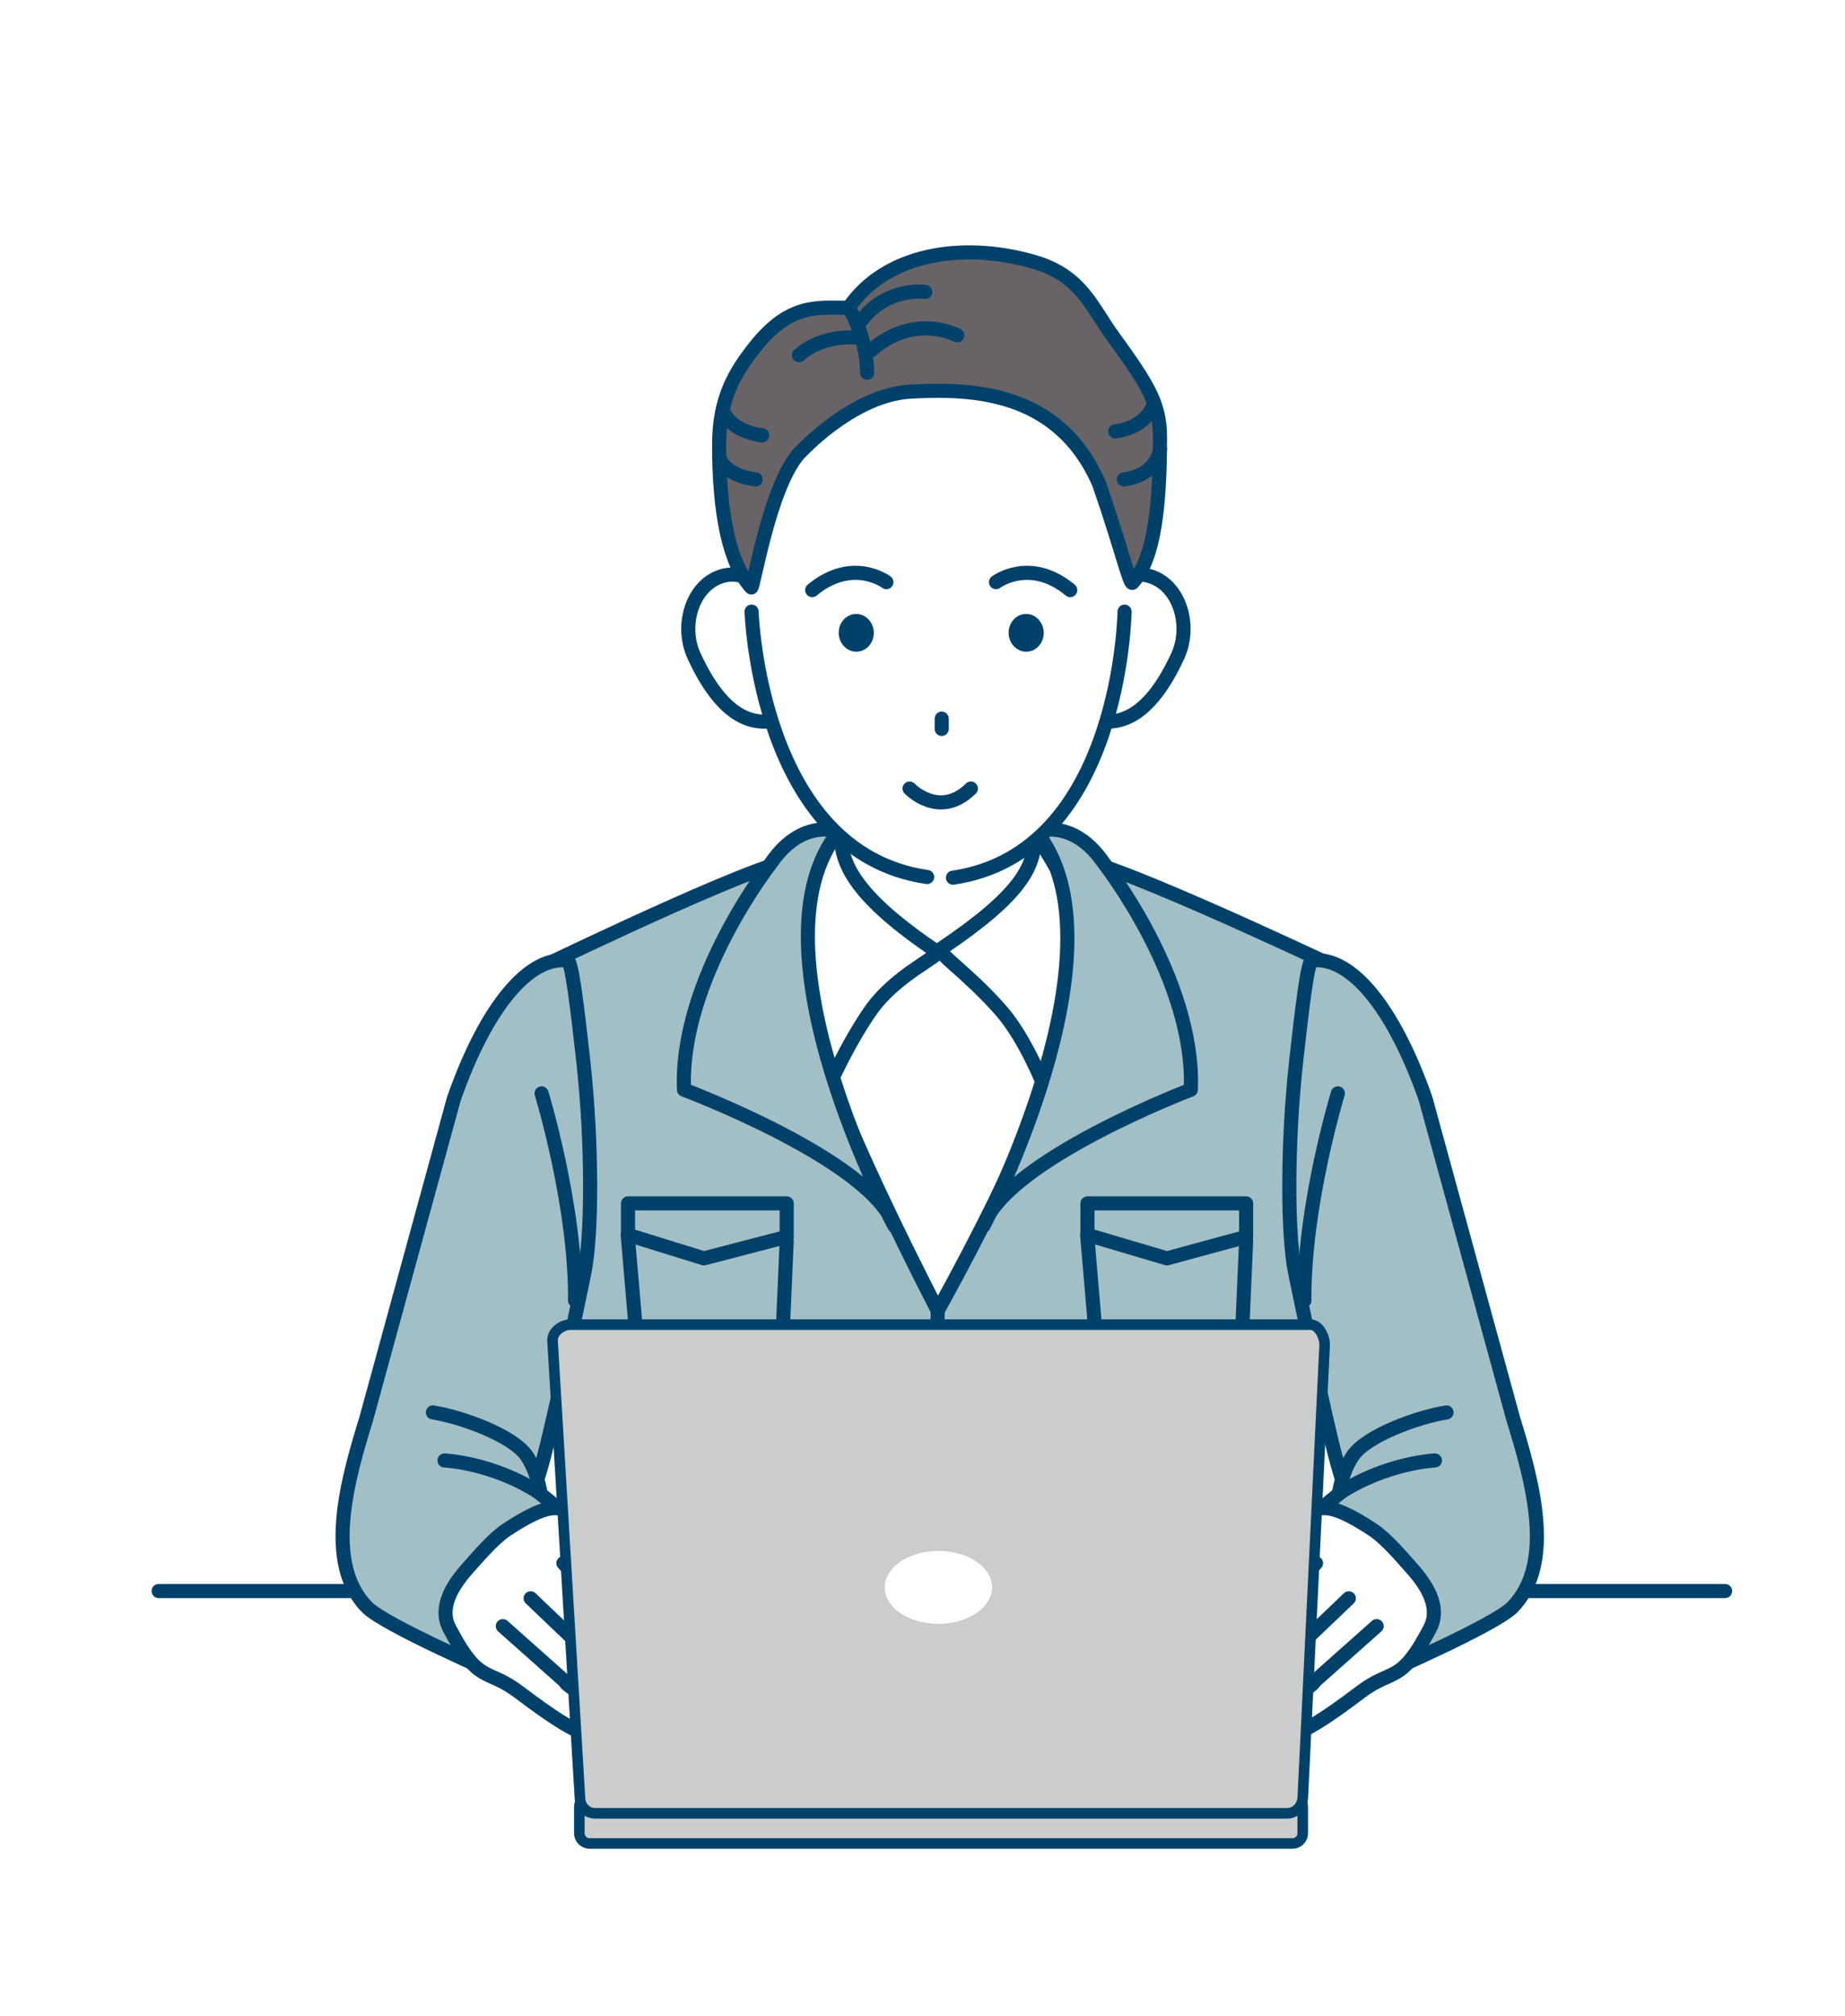 <?xml version="1.0" encoding="utf-8"?>
<!-- Generator: Adobe Illustrator 27.4.1, SVG Export Plug-In . SVG Version: 6.00 Build 0)  -->
<svg version="1.1" id="レイヤー_1" xmlns="http://www.w3.org/2000/svg" xmlns:xlink="http://www.w3.org/1999/xlink" x="0px"
	 y="0px" viewBox="0 0 557 608.5" style="enable-background:new 0 0 557 608.5;" xml:space="preserve">
<style type="text/css">
	.st0{fill:#FFFFFF;}
	.st1{fill:#FFFFFF;stroke:#00416A;stroke-width:4.259;stroke-linecap:round;stroke-linejoin:round;stroke-miterlimit:10;}
	.st2{fill:#A3BFC6;}
	.st3{fill:none;stroke:#00416A;stroke-width:4.259;stroke-linecap:round;stroke-linejoin:round;stroke-miterlimit:10;}
	.st4{fill:#A3BFC6;stroke:#00416A;stroke-width:4.259;stroke-linecap:round;stroke-linejoin:round;stroke-miterlimit:10;}
	.st5{fill:#00416A;}
	.st6{fill:#686367;stroke:#00416A;stroke-width:4.259;stroke-linecap:round;stroke-linejoin:round;stroke-miterlimit:10;}
	.st7{fill:#CBCCCC;stroke:#00416A;stroke-width:3.194;stroke-linecap:round;stroke-linejoin:round;stroke-miterlimit:10;}
</style>
<rect y="0" class="st0" width="557" height="608.5"/>
<g>
	<g>
		<path class="st1" d="M282,463.6c-49.7-77.6-41.6-205.7-41.6-205.7h83.3C323.6,257.9,331.6,386,282,463.6z"/>
		<path class="st1" d="M245.7,296.6c11.9-35.7,9.1-87.1,9.1-87.1h56.4c0,0-4.2,48.9,8.5,87.1"/>
		<path class="st2" d="M167.6,565.5h232.8v-0.2l-6.5-97.1l6.5-177c0,0-75.6-35.7-75.9-30.4c-1.4,23.6,13.4,35.8-41.5,135.4
			c-55.3-107.9-41.4-111.8-42.8-135.3c-0.3-5.3-74,30.2-74,30.2l5.9,177.1l-5.9,90.9L167.6,565.5z"/>
		<path class="st3" d="M167.2,562.9l5-95.3l-5.9-177.1c0,0,73.6-35.5,74-30.2c1.4,23.6-12.5,27.4,42.8,135.3
			c54.9-99.6,40.1-111.9,41.5-135.4c0.3-5.3,75.9,30.4,75.9,30.4l-6.5,177l6.5,97.1"/>
		<path class="st3" d="M283.1,396.2c0,0-2.7,83.5-0.7,167.9"/>
		<g>
			<polygon class="st3" points="237.5,373.3 212.5,379.8 189.6,372.7 189.6,363.2 237.5,363.2 			"/>
			<path class="st3" d="M237.5,374.6l-1.6,36.5c-0.1,2.4-2.1,4.3-4.6,4.3h-33.9c-2.4,0-4.4-1.8-4.6-4.2l-3.3-38.5"/>
		</g>
		<g>
			<polygon class="st3" points="376.2,373.3 352.3,379.8 328.3,372.7 328.3,363.2 376.2,363.2 			"/>
			<path class="st3" d="M376.2,374.6l-1.6,36.5c-0.1,2.4-2.1,4.3-4.6,4.3h-33.9c-2.4,0-4.4-1.8-4.6-4.2l-3.3-38.5"/>
		</g>
		<path class="st1" d="M322.8,269.4c0.3-0.8-10.8-19.3-10.7-18.1c1.1,9.9-4.1,19-27.9,35c-1.8,1.2,7.5,6.8,18,18.7
			c7.7,8.8,13.4,23.8,13.4,23.8C328.6,296.6,322.8,269.4,322.8,269.4z"/>
		<path class="st1" d="M240.9,264.7c-0.3-0.8,13.3-15.2,13.2-14c-1.1,9.9,4.9,20.5,28.7,36.5c1.7,1.2-12.5,6.8-20.3,18.3
			c-7.2,10.5-12.7,23.3-12.7,23.3C236.9,295.7,240.9,264.7,240.9,264.7z"/>
		<path class="st4" d="M253.2,251c0,0-10.9-4.3-20.3,9.3c0,0-27.8,35.2-26.4,68.6c0,0,56.4,21.1,63.5,41.1
			C269.9,369.9,225,285.9,253.2,251z"/>
		<path class="st4" d="M312.8,251c0,0,10.9-4.3,20.3,9.3c0,0,27.8,35.2,26.4,68.6c0,0-55.5,21.1-62.6,41.1
			C297,369.9,341,285.9,312.8,251z"/>
	</g>
	<g>
		<g>
			<path class="st1" d="M234.9,188.3c3.1,9.4,9.7,25.8,1,28.6c-8.7,2.9-18-0.7-26.4-19c-4.1-9-0.6-21,8.1-23.9
				C226.2,171.2,231.7,178.9,234.9,188.3z"/>
			<path class="st1" d="M330.2,188.3c-3.1,9.4-9.7,25.8-1,28.6c8.7,2.9,18-0.7,26.4-19c4.1-9,0.6-21-8.1-23.9
				C338.8,171.2,333.3,178.9,330.2,188.3z"/>
			<path class="st0" d="M342.6,157.7c-0.9,51.7-11.9,107.2-58.5,107.2c-49.5,0-58.5-62.6-58.5-107.2s27.8-76,60-76
				C318,81.8,343.4,113.2,342.6,157.7z"/>
			<path class="st3" d="M226.9,184.6c0,0,2.3,72.8,53,80.1"/>
			<path class="st3" d="M339.5,184.6c0,0-1,72.9-51.8,80.3"/>
			<path class="st5" d="M315.1,191c0,3.2-2.4,5.7-5.3,5.7s-5.3-2.6-5.3-5.7c0-3.2,2.4-5.7,5.3-5.7S315.1,187.9,315.1,191z"/>
			<path class="st5" d="M263.8,191c0,3.2-2.4,5.7-5.3,5.7s-5.3-2.6-5.3-5.7c0-3.2,2.4-5.7,5.3-5.7
				C261.4,185.3,263.8,187.9,263.8,191z"/>
			<path class="st3" d="M267.6,175.7c0,0-10.2-7.7-22.4,2.4"/>
			<path class="st3" d="M300.7,175.7c0,0,10.2-7.7,22.4,2.4"/>
			<line class="st3" x1="284.3" y1="216.9" x2="284.3" y2="220"/>
			<path class="st3" d="M274.6,238c0,0,9,9.4,18.5,0"/>
		</g>
		<g>
			<path class="st6" d="M217.1,134.3c0-14.2,4.8-22,11-29.8c10.5-13.1,18.8-11.6,28.1-11.6c11.2-16.4,34.2-20,55.5-14
				c14.8,4.2,17.5,13.3,24.5,22.9c10.3,14.2,14,20.1,14,30.1c0,20.8-1.7,36.7-8.3,44c-0.8,0.8-3.5-10.9-10.1-29.9
				c-12.2-28.1-38.5-28.8-56.9-27.8c-13.8,0.8-26.9,11.6-33.8,18.8c-8.9,10.2-13.7,41-14.3,40.3
				C220.2,170.1,217.1,155.1,217.1,134.3z"/>
			<path class="st3" d="M350.2,135.5c0,0-0.6,7.8-10.9,9.2"/>
			<path class="st3" d="M217.1,137.6c0,0,0.7,5.7,11,7.1"/>
			<path class="st3" d="M348.4,121.5c0,0-1.4,7.3-11.7,8.7"/>
			<path class="st3" d="M218.2,123.7c0,0,1.6,6.3,11.9,7.7"/>
			<path class="st3" d="M256.1,92.7c0,0,5.4,7.8,5.7,19.8"/>
			<path class="st3" d="M260.2,102c0,0-11.3-1.7-19,5.2"/>
			<path class="st3" d="M289,101.2c0,0-13.1-7-26.2,4.7"/>
			<path class="st3" d="M279.3,88.1c0,0-11.9-1.7-19.7,9.2"/>
		</g>
	</g>
	<g>
		<polygon class="st0" points="518.9,588 40.6,586.9 49,481.2 520.8,481.2 		"/>
		<line class="st3" x1="47.9" y1="480.2" x2="520.8" y2="480.2"/>
	</g>
	<g>
		<path class="st4" d="M161.1,449.2c2.7-4.7,8.5-32.2,15.3-65c2.4-11.8,2.4-39.2-0.3-63.9c-1.8-15.8-3.4-30.2-4.8-30.4
			c-11.4-1.4-24.4,13.5-34.3,41.8l-26.4,96.4c-5.7,18.5-12.9,43.6,0.2,57c5.3,5.4,39.4,20.2,39.4,20.2s16.8,0.1,25.4-15.7
			c8.7-16,7-22.9,7-22.9L161.1,449.2z"/>
		<path class="st3" d="M163.5,330c0,0,10.4,34,10.1,62.5"/>
		<path class="st3" d="M134.2,440.8c0,0,14.7,0.6,29,10c0,0-0.9-6.6-4.2-11.4c-4.2-6.2-19.9-11.8-28.3-13.1"/>
		<g>
			<path class="st1" d="M156.8,510.8c20,15.2,20.5,11.9,20.5,11.9c11.2-5.5-6.8-13.5-6.6-15.1l16,11.7c7,5.3,13.2,0.4,8.3-4.9
				c-4.5-4.8-15.5-13.7-15.5-13.7l-1.7-1.6l19.8,17.6c5.9,3.3,15.5-4.7-3.7-20.2l10.5,9.6c12.7,3.7,2.5-12.7,2.5-12.7
				s-23.5-37.2-38.8-38.2c-3.7-0.3-9.1,2.5-15.3,6.6c-3.9,2.6-9.1,8.7-12.1,12.1c-5,5.7-8,12-5,17.6
				C144.7,508.7,146.8,503.2,156.8,510.8z"/>
			<path class="st3" d="M193.8,496.5c0,0-13.1-13-23.7-24.7"/>
			<line class="st3" x1="177.8" y1="499.2" x2="160.2" y2="482.4"/>
			<line class="st3" x1="171.6" y1="508.4" x2="151.8" y2="490.8"/>
		</g>
	</g>
	<g>
		<path class="st4" d="M406.3,449.2c-2.7-4.7-8.5-32.2-15.3-65c-2.4-11.8-2.4-39.2,0.3-63.9c1.8-15.8,3.4-30.2,4.8-30.4
			c11.4-1.4,24.4,13.5,34.3,41.8l26.4,96.4c5.7,18.5,12.9,43.6-0.2,57c-5.3,5.4-39.4,20.2-39.4,20.2s-16.8,0.1-25.4-15.7
			c-8.7-16-7-22.9-7-22.9L406.3,449.2z"/>
		<path class="st3" d="M403.9,330c0,0-10.4,34-10.1,62.5"/>
		<path class="st3" d="M433.2,440.8c0,0-14.7,0.6-29,10c0,0,0.9-6.6,4.2-11.4c4.2-6.2,19.9-11.8,28.3-13.1"/>
		<g>
			<path class="st1" d="M410.6,510.8c-20,15.2-20.5,11.9-20.5,11.9c-11.2-5.5,6.8-13.5,6.6-15.1l-16,11.7c-7,5.3-13.2,0.4-8.3-4.9
				c4.5-4.8,15.5-13.7,15.5-13.7l1.7-1.6l-19.8,17.6c-5.9,3.3-15.5-4.7,3.7-20.2l-10.5,9.6c-12.7,3.7-2.5-12.7-2.5-12.7
				s23.5-37.2,38.8-38.2c3.7-0.3,9.1,2.5,15.3,6.6c3.9,2.6,9.1,8.7,12.1,12.1c5,5.7,8,12,5,17.6
				C422.7,508.7,420.6,503.2,410.6,510.8z"/>
			<path class="st3" d="M373.6,496.5c0,0,13.1-13,23.7-24.7"/>
			<line class="st3" x1="389.6" y1="499.2" x2="407.2" y2="482.4"/>
			<line class="st3" x1="395.8" y1="508.4" x2="415.6" y2="490.8"/>
		</g>
	</g>
	<g>
		<path class="st7" d="M390.2,556.4H178c-1.7,0-3.1-1.4-3.1-3.1v-8c0-1.7,1.4-3.1,3.1-3.1h212.2c1.7,0,3.1,1.4,3.1,3.1v8
			C393.3,555,391.9,556.4,390.2,556.4z"/>
		<path class="st7" d="M388.5,547.3H179.7c-2.5,0-4.5-2-4.6-4.4l-8.3-138.3c-0.1-2.6,2.8-4.8,5.4-4.8h223.4c2.6,0,4.4,3.7,4.3,6.3
			l-6.6,136.7C393,545.4,391,547.3,388.5,547.3z"/>
		<path class="st0" d="M299.5,479.1c0,6.1-7.3,11-16.2,11c-9,0-16.2-4.9-16.2-11s7.3-11,16.2-11S299.5,473,299.5,479.1z"/>
	</g>
</g>
</svg>
